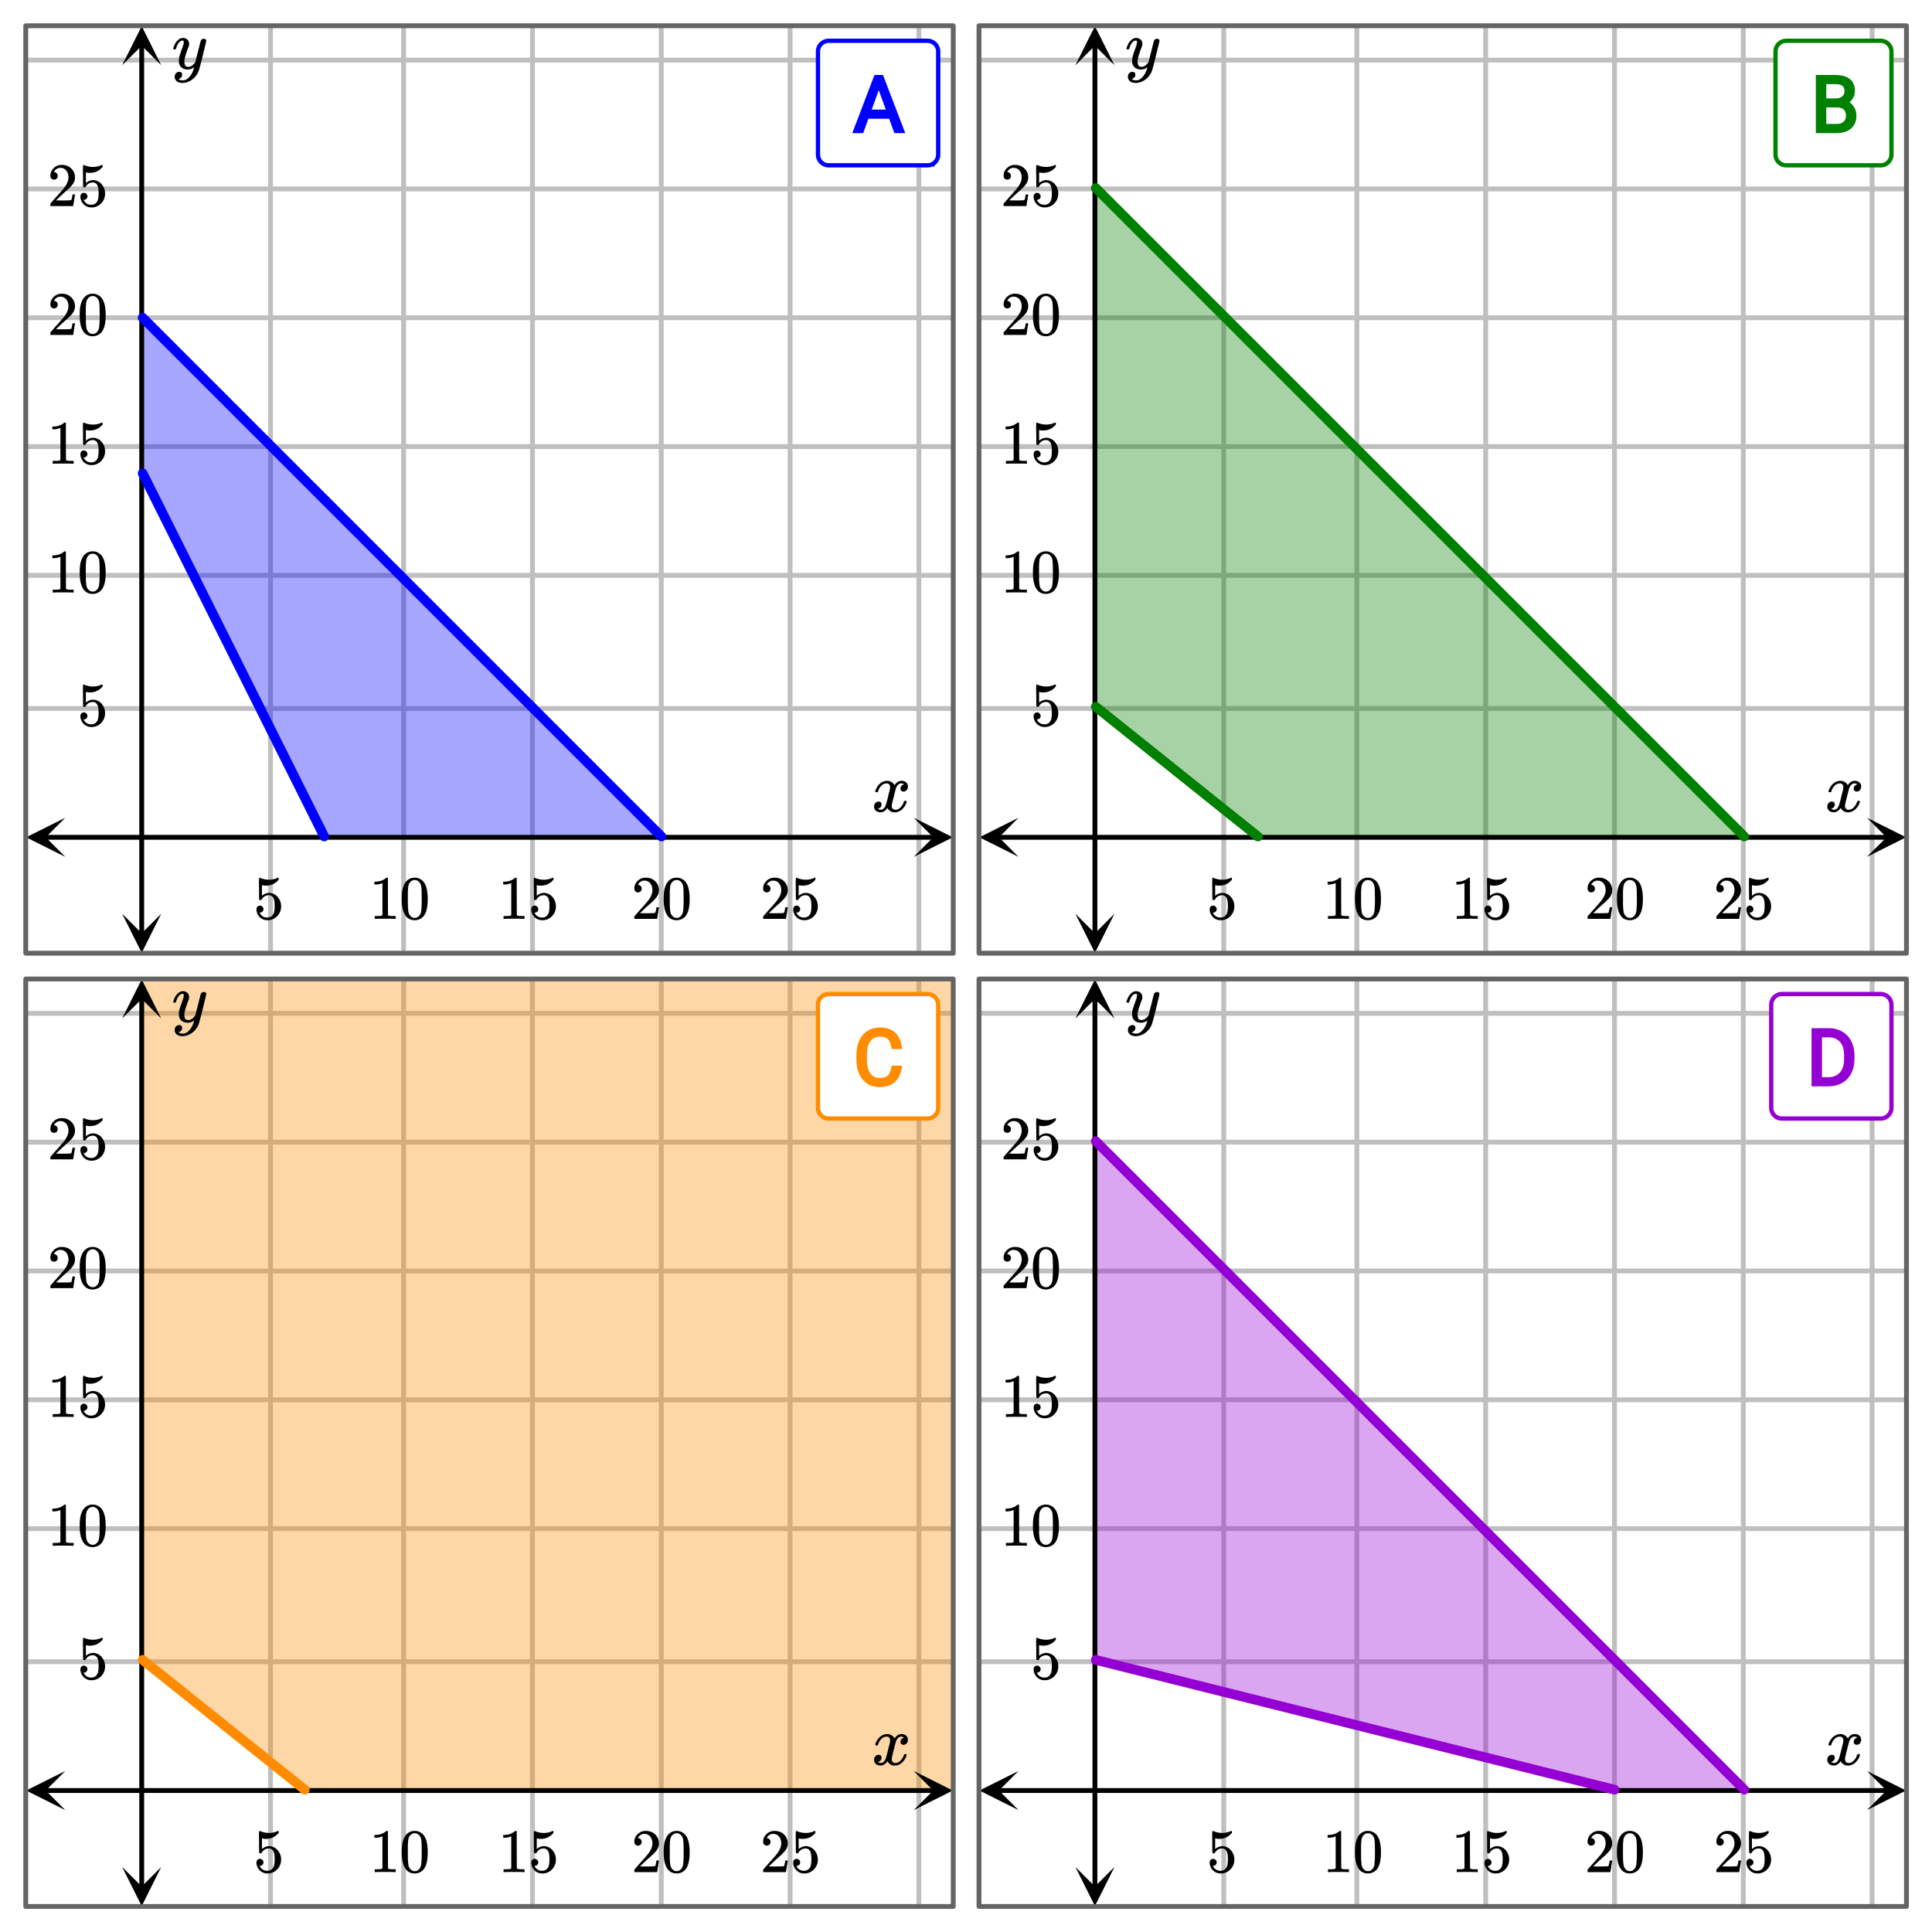 <svg xmlns="http://www.w3.org/2000/svg" xmlns:xlink="http://www.w3.org/1999/xlink" width="449.28" height="449.28" viewBox="0 0 336.96 336.96"><defs><symbol overflow="visible" id="q"><path d="M.703-3.375C.648-3.415.625-3.457.625-3.5.656-3.719.781-4 1-4.344c.383-.57.863-.898 1.438-.984.113-.02.195-.031.25-.031.28 0 .539.074.78.218.239.149.41.329.516.547.102-.133.172-.218.204-.25.289-.343.632-.515 1.03-.515.321 0 .587.093.798.28a.911.911 0 0 1 .312.704.98.98 0 0 1-.219.64.685.685 0 0 1-.562.25.532.532 0 0 1-.375-.14.483.483 0 0 1-.14-.36c0-.363.202-.613.609-.75a.58.58 0 0 0-.141-.093c-.074-.05-.188-.078-.344-.078a.687.687 0 0 0-.234.031c-.305.125-.527.39-.672.797-.031.062-.152.516-.36 1.36a51.13 51.13 0 0 0-.343 1.405 1.945 1.945 0 0 0-.031.36c0 .2.054.355.171.469a.6.6 0 0 0 .454.171c.332 0 .632-.14.906-.421.281-.29.469-.614.562-.97.032-.07.055-.112.079-.124.019-.02.082-.031.187-.031.156 0 .234.03.234.093 0 .012-.007.059-.015.141-.149.5-.434.938-.86 1.313-.375.304-.777.453-1.203.453-.562 0-.992-.254-1.281-.766-.23.367-.527.605-.89.719-.075.02-.18.031-.313.031-.469 0-.805-.164-1-.5a.877.877 0 0 1-.125-.484c0-.239.07-.442.219-.61a.696.696 0 0 1 .562-.265c.344 0 .516.171.516.515 0 .293-.14.512-.422.657-.024 0-.043.011-.063.03-.023.012-.043.024-.062.032H1.14l-.032.016c0 .023.055.058.172.109a.797.797 0 0 0 .313.063c.289 0 .547-.18.765-.547.082-.145.239-.672.47-1.579.038-.187.085-.39.14-.609.062-.226.11-.406.14-.531.032-.125.051-.195.063-.219.031-.219.047-.375.047-.469a.692.692 0 0 0-.156-.468.568.568 0 0 0-.438-.172c-.367 0-.684.14-.953.422a2.328 2.328 0 0 0-.547.968c-.012.075-.027.118-.047.125a.67.67 0 0 1-.203.016zm0 0"/></symbol><symbol overflow="visible" id="v"><path d="M5.61-5.219c.1 0 .195.032.28.094a.267.267 0 0 1 .126.234c0 .106-.2.954-.594 2.547C5.023-.75 4.797.125 4.734.281a3.115 3.115 0 0 1-.625 1.094 3.292 3.292 0 0 1-1 .797c-.43.207-.836.312-1.218.312-.618 0-1.032-.195-1.25-.578C.555 1.79.516 1.63.516 1.422c0-.281.078-.496.234-.64a.764.764 0 0 1 .531-.235c.352 0 .532.172.532.515 0 .29-.141.504-.422.641a.298.298 0 0 1-.063.031c-.023.02-.043.032-.062.032-.012.007-.024.015-.032.015l-.03.016c.019.05.1.101.25.156.132.05.265.078.39.078h.093c.133 0 .239-.011.313-.031.313-.086.602-.293.875-.625.281-.324.492-.71.64-1.156.083-.27.126-.426.126-.469 0-.008-.012-.008-.032 0l-.062.063a1.675 1.675 0 0 1-1 .328C2.39.14 2.05.039 1.78-.156 1.508-.352 1.336-.633 1.266-1a2.251 2.251 0 0 1-.016-.36c0-.195.004-.347.016-.452.062-.352.25-.946.562-1.782.176-.476.266-.812.266-1a.627.627 0 0 0-.031-.234c-.024-.05-.07-.078-.141-.078h-.047c-.188 0-.371.09-.547.265-.25.262-.45.649-.594 1.157 0 .011-.007.027-.015.046 0 .024-.008.04-.016.047l-.015.016h-.36c-.055-.04-.078-.07-.078-.094 0-.031.016-.094.047-.187.164-.563.422-1 .766-1.313.269-.258.554-.39.859-.39.332 0 .598.093.797.28.207.188.312.45.312.782-.023.149-.031.23-.031.25 0 .043-.063.215-.188.516-.335.898-.53 1.558-.593 1.984a1.7 1.7 0 0 0-.016.281c0 .305.047.54.14.704.102.156.286.234.548.234.187 0 .359-.047.515-.14a2.11 2.11 0 0 0 .375-.282c.094-.094.203-.223.328-.39a57.541 57.541 0 0 0 .234-.953c.083-.321.16-.626.235-.907.3-1.207.469-1.844.5-1.906.102-.207.281-.313.531-.313zm0 0"/></symbol><symbol overflow="visible" id="r"><path d="M1.156-2.313c.164 0 .305.063.422.188a.573.573 0 0 1 .188.438.546.546 0 0 1-.188.421.55.55 0 0 1-.406.172h-.078l.031.063c.113.23.281.422.5.578.227.148.492.219.797.219.508 0 .875-.22 1.094-.657.132-.257.203-.718.203-1.375 0-.738-.102-1.238-.297-1.5-.188-.238-.418-.359-.688-.359-.562 0-.984.246-1.265.734-.032.055-.063.086-.094.094a.377.377 0 0 1-.14.016c-.126 0-.196-.02-.204-.063C1.008-3.375 1-4.004 1-5.234c0-.207-.008-.457-.016-.75v-.579c0-.394.024-.593.079-.593.007-.02.019-.032.03-.032l.204.079c.469.187.945.28 1.437.28.508 0 .993-.1 1.454-.312a.36.36 0 0 1 .14-.046c.063 0 .094.07.094.203v.14c-.586.7-1.324 1.047-2.219 1.047-.219 0-.418-.02-.594-.062L1.5-5.891v1.86c.406-.332.828-.5 1.266-.5.132 0 .28.023.437.062.477.117.867.387 1.172.813.313.43.469.922.469 1.484 0 .656-.23 1.227-.688 1.703A2.277 2.277 0 0 1 2.47.234c-.45 0-.836-.125-1.156-.375A1.126 1.126 0 0 1 .953-.5C.743-.758.61-1.078.547-1.453v-.094-.11c0-.206.055-.366.172-.484a.592.592 0 0 1 .437-.171zm0 0"/></symbol><symbol overflow="visible" id="s"><path d="M4.484 0c-.125-.02-.699-.031-1.718-.031-1 0-1.563.011-1.688.031H.953v-.5h.281c.414 0 .68-.008.797-.031.063-.008.149-.051.266-.125v-5.578a.472.472 0 0 0-.094.03A2.837 2.837 0 0 1 1.093-6H.892v-.484h.203c.601-.02 1.11-.16 1.515-.422a1.76 1.76 0 0 0 .329-.235c.019-.03.066-.046.14-.046.07 0 .129.027.172.078v3.218l.016 3.235c.101.105.336.156.703.156h.64V0zm0 0"/></symbol><symbol overflow="visible" id="t"><path d="M1.031-6.313c.407-.582.957-.875 1.657-.875.519 0 .976.184 1.374.547.196.188.364.434.5.735.258.593.391 1.414.391 2.453 0 1.117-.152 1.969-.453 2.562-.21.418-.508.72-.89.907a2.1 2.1 0 0 1-.907.218C1.867.234 1.266-.14.891-.89.578-1.484.42-2.336.42-3.453c0-.664.04-1.211.126-1.64.094-.438.254-.845.484-1.22zm2.422-.125a1.01 1.01 0 0 0-.765-.343c-.293 0-.547.117-.766.343a1.4 1.4 0 0 0-.328.61c-.055.23-.09.637-.11 1.219v1.015c0 .688.004 1.172.016 1.453.031.5.07.86.125 1.079.063.218.172.406.328.562a.96.96 0 0 0 .75.328c.29 0 .531-.11.719-.328.164-.156.273-.344.328-.563.063-.218.102-.578.125-1.078.02-.28.031-.765.031-1.453 0-.156-.008-.347-.015-.578v-.437c-.012-.582-.047-.989-.11-1.22a1.256 1.256 0 0 0-.328-.609zm0 0"/></symbol><symbol overflow="visible" id="u"><path d="M1.188-4.625a.6.6 0 0 1-.47-.188.708.708 0 0 1-.171-.484c0-.508.191-.953.578-1.328a1.972 1.972 0 0 1 1.406-.563c.614 0 1.125.172 1.531.516a2.1 2.1 0 0 1 .75 1.297 2.028 2.028 0 0 1-.344 1.531c-.21.305-.616.719-1.218 1.25-.262.219-.621.547-1.078.985L1.532-1l.812.016c1.133 0 1.738-.02 1.812-.063.02-.008.055-.082.11-.219.02-.082.066-.328.14-.734v-.031h.438V-2L4.53-.031V0H.547v-.203c0-.145.004-.227.015-.25.008-.008.313-.352.907-1.031.781-.864 1.281-1.438 1.5-1.72.488-.655.734-1.253.734-1.796 0-.477-.125-.875-.375-1.188-.25-.32-.601-.484-1.047-.484-.418 0-.758.188-1.015.563A.403.403 0 0 1 1.203-6a.236.236 0 0 0-.031.078h.062c.176 0 .317.07.422.203a.655.655 0 0 1 .172.453.612.612 0 0 1-.64.64zm0 0"/></symbol><clipPath id="a"><path d="M4.563 142.621H12V150H4.562zm0 0"/></clipPath><clipPath id="b"><path d="M159.36 142.621H167V150h-7.64zm0 0"/></clipPath><clipPath id="c"><path d="M21.3 159H29v7.184h-7.7zm0 0"/></clipPath><clipPath id="d"><path d="M21.3 4H29v7.387h-7.7zm0 0"/></clipPath><clipPath id="e"><path d="M170.816 142.621H178V150h-7.184zm0 0"/></clipPath><clipPath id="f"><path d="M325.613 142.621H333V150h-7.387zm0 0"/></clipPath><clipPath id="g"><path d="M187.555 159H195v7.184h-7.445zm0 0"/></clipPath><clipPath id="h"><path d="M187.555 4H195v7.387h-7.445zm0 0"/></clipPath><clipPath id="i"><path d="M4.563 308.875H12V316H4.562zm0 0"/></clipPath><clipPath id="j"><path d="M159.36 308.875H167V316h-7.64zm0 0"/></clipPath><clipPath id="k"><path d="M21.3 325H29v7.438h-7.7zm0 0"/></clipPath><clipPath id="l"><path d="M21.3 170H29v7.64h-7.7zm0 0"/></clipPath><clipPath id="m"><path d="M170.816 308.875H178V316h-7.184zm0 0"/></clipPath><clipPath id="n"><path d="M325.613 308.875H333V316h-7.387zm0 0"/></clipPath><clipPath id="o"><path d="M187.555 325H195v7.438h-7.445zm0 0"/></clipPath><clipPath id="p"><path d="M187.555 170H195v7.64h-7.445zm0 0"/></clipPath></defs><path fill="#fff" d="M0 0h336.96v336.96H0z"/><path fill="#fff" d="M0 0h336.96v336.96H0z"/><path d="M47.18 166.254V4.492M70.395 166.254V4.492M92.863 166.254V4.492M115.328 166.254V4.492M137.797 166.254V4.492M160.262 166.254V4.492M4.492 123.566h161.762M4.492 100.352h161.762M4.492 77.883h161.762M4.492 55.418h161.762M4.492 32.95h161.762M4.492 10.484h161.762M213.434 166.254V4.492M236.648 166.254V4.492M259.117 166.254V4.492M281.582 166.254V4.492M304.05 166.254V4.492M326.516 166.254V4.492M170.746 123.566h161.762M170.746 100.352h161.762M170.746 77.883h161.762M170.746 55.418h161.762M170.746 32.95h161.762M170.746 10.484h161.762M47.18 332.508V170.746M70.395 332.508V170.746M92.863 332.508V170.746M115.328 332.508V170.746M137.797 332.508V170.746M160.262 332.508V170.746M4.492 289.82h161.762M4.492 266.606h161.762M4.492 244.137h161.762M4.492 221.672h161.762M4.492 199.203h161.762M4.492 176.738h161.762M213.434 332.508V170.746M236.648 332.508V170.746M259.117 332.508V170.746M281.582 332.508V170.746M304.05 332.508V170.746M326.516 332.508V170.746M170.746 289.82h161.762M170.746 266.606h161.762M170.746 244.137h161.762M170.746 221.672h161.762M170.746 199.203h161.762M170.746 176.738h161.762" fill="none" stroke-width=".843" stroke="gray" stroke-opacity=".502"/><path d="M24.879 82.555v-27.14l90.469 90.468H56.543L24.879 82.555" fill="#00f" fill-opacity=".349"/><path d="M191.117 123.266v-90.47l113.086 113.087h-84.812l-28.274-22.617" fill="green" fill-opacity=".349"/><path d="M24.879 289.504V170.762h141.36v141.36H53.151L24.88 289.503" fill="#ff8c00" fill-opacity=".349"/><path d="M191.117 289.504v-90.469l113.086 113.086h-22.617l-90.469-22.617" fill="#9400d3" fill-opacity=".349"/><path d="M7.906 146.035H162.84" fill="none" stroke-width=".843" stroke="#000"/><g clip-path="url(#a)"><path d="M11.387 142.621l-6.825 3.414 6.825 3.41-3.414-3.41zm0 0"/></g><g clip-path="url(#b)"><path d="M159.36 142.621l6.824 3.414-6.825 3.41 3.414-3.41zm0 0"/></g><path d="M24.715 162.84V7.906" fill="none" stroke-width=".843" stroke="#000"/><g clip-path="url(#c)"><path d="M21.3 159.36l3.415 6.824 3.41-6.825-3.41 3.414zm0 0"/></g><g clip-path="url(#d)"><path d="M21.3 11.387l3.415-6.825 3.41 6.825-3.41-3.414zm0 0"/></g><path d="M174.16 146.035h154.934" fill="none" stroke-width=".843" stroke="#000"/><g clip-path="url(#e)"><path d="M177.64 142.621l-6.824 3.414 6.825 3.41-3.414-3.41zm0 0"/></g><g clip-path="url(#f)"><path d="M325.613 142.621l6.825 3.414-6.825 3.41 3.414-3.41zm0 0"/></g><path d="M190.965 162.84V7.906" fill="none" stroke-width=".843" stroke="#000"/><g clip-path="url(#g)"><path d="M187.555 159.36l3.41 6.824 3.414-6.825-3.414 3.414zm0 0"/></g><g clip-path="url(#h)"><path d="M187.555 11.387l3.41-6.825 3.414 6.825-3.414-3.414zm0 0"/></g><path d="M7.906 312.285H162.84" fill="none" stroke-width=".843" stroke="#000"/><g clip-path="url(#i)"><path d="M11.387 308.875l-6.825 3.41 6.825 3.414-3.414-3.414zm0 0"/></g><g clip-path="url(#j)"><path d="M159.36 308.875l6.824 3.41-6.825 3.414 3.414-3.414zm0 0"/></g><path d="M24.715 329.094V174.16" fill="none" stroke-width=".843" stroke="#000"/><g clip-path="url(#k)"><path d="M21.3 325.613l3.415 6.825 3.41-6.825-3.41 3.414zm0 0"/></g><g clip-path="url(#l)"><path d="M21.3 177.64l3.415-6.824 3.41 6.825-3.41-3.414zm0 0"/></g><path d="M174.16 312.285h154.934" fill="none" stroke-width=".843" stroke="#000"/><g clip-path="url(#m)"><path d="M177.64 308.875l-6.824 3.41 6.825 3.414-3.414-3.414zm0 0"/></g><g clip-path="url(#n)"><path d="M325.613 308.875l6.825 3.41-6.825 3.414 3.414-3.414zm0 0"/></g><path d="M190.965 329.094V174.16" fill="none" stroke-width=".843" stroke="#000"/><g clip-path="url(#o)"><path d="M187.555 325.613l3.41 6.825 3.414-6.825-3.414 3.414zm0 0"/></g><g clip-path="url(#p)"><path d="M187.555 177.64l3.41-6.824 3.414 6.825-3.414-3.414zm0 0"/></g><path d="M24.879 55.414l.61.606.605.609.605.605.61.606.605.61.61.605.605.61.61.605.605.609.605.605.61.606.605.61.61.605.605.61.61.605.605.609.61.605.605.61.605.605.61.606.605.61.61.605.605.609.61.605.605.61.605.605.61.606.605.61.61.605.605.609.61.605.605.61.609.605.605.61.606.605.61.606.605.609.61.605.605.61.609.605.605.61.606.605.61.606.605.609.61.605.605.61.609.605.605.61.61.605.605.61.606.605.61.605.605.61.609.605.605.61.61.605.605.61 1.82 1.82.61.605.605.61.61.605.605.61.61.605.605.61.606.605.609.605.605.61.61.605.605.61.61.605.605.61 1.82 1.82.61.605.605.61.61.605.605.61.61.605.605.61.605.605.61.605.605.61.61.605.605.61.61.605.605.61 1.82 1.82.61.605.605.61.61.605.605.61.61.605.605.609.605.605.61.606.605.61.61.605.605.61.61.605.605.609.61.605.605.61.605.605.61.606.605.61.61.605.605.609.61.605.605.61.605.605.61.606.605.61.61.605.605.609.61.605.605.61.609.605.606.61.605.605.61.606.605.609.61.605.605.61.61.605.605.61.605.605.61.606.605.609.61.605.605.61.61.605.605.61.609.605.605.61.606.605.61.605.605.61.61.605.605.61.609.605.605.61.606.605.61.605.605.61M24.879 82.555l.21.425.216.422.21.426.215.426.422.851.215.422.211.426.215.426.21.426.216.425.21.422.212.426.214.426.211.426.215.425.211.422.211.426.215.426.21.426.216.425.21.422.212.426.214.426.211.426.215.425.211.426.211.422.215.426.21.426.216.425.21.426.212.422.214.426.211.426.215.425.211.426.211.422.215.426.21.426.216.425.21.426.212.422.214.426.211.426.215.425.211.426.211.422.215.426.21.426.216.425.21.426.212.422.214.426.211.426.215.425.422.852.215.422.21.426.216.425.422.852.214.422.211.426.215.425.422.852.215.422.21.426.216.425.21.426.216.426.21.422.211.426.215.425.211.426.215.426.211.422.21.426.216.425.21.426.216.426.21.426.211.422.215.425.211.426.215.426.211.426.21.422.216.425.21.426.216.426.21.426.211.422.215.425.211.426.215.426.211.426.21.422.216.425.21.426.216.426.21.426.211.422.215.425.211.426.215.426.211.426.21.422.216.425.21.426.216.426.421.852.215.421.211.426.215.426.422.852.215.421.21.426.216.426.421.852.215.421.211.426.215.426.211.426.215.426.21.421.212.426.215.426.21.426.215.426.211.421.211.426.215.426.211.426.215.426.21.421.212.426.215.426.21.426.215.426.211.425.211.422.215.426.211.426" fill="none" stroke-width="1.685" stroke-linecap="round" stroke-linejoin="round" stroke="#00f"/><path d="M191.117 32.797l.758.758.762.758.758.757.757.762.762.758.758.758.758.761.758.758.761.758.758.762.758.758.762.757.757.758.758.762.762.758.758.758.758.761.757.758.762.758.758.762.758.757.761.758.758.758.758.762.762.758.758.757.757.762.758.758.762.758.758.761.758.758.761.758.758.758.758.762.758.757.761.758.758.762.758.758.762.758.758.757.757.762.762.758.758.758.758.761.758.758.761.758.758.762.758.758.762.757.757.758.758.762.762.758.758.758.758.761.757.758.762.758.758.762.758.757.761.758.758.758.758.762.762.758.758.757.757.762.758.758.762.758.758.761.758.758.761.758.758.758.758.762.758.757.761.758.758.762.758.758.762.758.758.761.757.758.762.758.758.758.758.761.758.758.761.758.758.762.758.758.762.757.757.758.758.762.762.758.758.758.758.761.757.758.762.758.758.762.758.757.762.758.757.758.758.762.762.758.758.757.757.762.758.758.762.758.758.761.758.758.761.758.758.758.758.762.758.757.762.758.757.762.758.758.762.758.758.761.757.758.762.758.758.758.758.761.758.758.761.758.758.762.758.758.762.757.758.758.757.762.762.758.758.758.758.761.757.758.762.758.758.762.758.757.762.758.757.758.758.762.762.758.758.757.758.762.757.758.762.758.758.762.758.757.761.758.758.758.758.762.762.757.758.758.757.762.758.758M191.117 123.266l.192.152.187.152.192.149.187.152.383.305.187.152.192.152.187.153.192.148.187.153.383.304.187.153.192.152.187.152.192.149.187.152.383.305.188.152.191.152.188.153.19.148.188.153.383.304.188.153.191.152.188.152.191.153.188.148.382.305.188.152.191.152.188.153.191.152.188.149.382.304.188.153.191.152.188.152.191.153.188.148.383.305.187.152.192.152.187.153.191.152.192.149.187.152.192.152.187.153.192.152.187.152.192.153.19.148.188.152.192.153.187.152.192.152.187.153.192.152.191.149.188.152.191.152.187.153.192.152.187.152.192.153.191.148.188.152.191.153.188.152.191.152.188.153.19.152.192.149.188.152.191.152.188.153.191.152.188.152.382.305.188.148.191.153.188.152.191.152.188.153.383.305.187.148.191.152.188.153.383.304.187.153.192.152.187.148.192.153.187.152.383.305.187.152.192.153.187.148.192.152.187.153.383.304.188.153.19.152.188.148.192.153.187.152.383.305.188.152.191.153.188.148.191.152.187.153.383.304.188.153.191.152.188.148.191.153.188.152.382.305.188.152.191.153.188.148.191.152.188.153.383.304.187.153.191.152.188.148.383.305.187.152.192.153" fill="none" stroke-width="1.685" stroke-linecap="round" stroke-linejoin="round" stroke="green"/><path d="M24.879 289.504l.191.152.188.153.191.148.188.152.383.305.187.152.191.153.188.152.191.149.188.152.383.305.187.152.192.152.187.153.191.148.188.152.383.305.187.152.192.153.187.152.192.149.187.152.383.305.187.152.192.152.187.153.192.152.187.148.383.305.188.152.19.153.188.152.192.152.187.149.383.305.188.152.191.152.188.153.191.152.187.148.383.305.188.152.191.153.188.152.191.152.192.149.187.152.191.153.188.152.191.152.188.153.191.152.192.148.187.153.192.152.187.152.191.153.188.152.191.152.192.149.187.152.192.153.187.152.192.152.187.153.191.152.192.148.187.153.192.152.187.152.192.153.187.152.192.152.191.149.188.152.19.153.188.152.192.152.187.153.192.152.191.148.188.153.191.152.188.152.19.153.188.152.383.305.188.148.191.153.188.152.382.305.188.152.191.152.188.149.191.152.188.152.383.305.187.152.192.153.187.148.191.153.188.152.383.305.187.152.192.152.187.149.192.152.187.152.383.305.187.152.192.153.187.148.192.153.187.152.383.305.187.152.192.152.187.149.192.152.187.152.383.305.188.152.191.153.188.148.19.153.188.152.383.305.188.152.191.152.188.149.382.304.188.153.191.152" fill="none" stroke-width="1.685" stroke-linecap="round" stroke-linejoin="round" stroke="#ff8c00"/><path d="M191.117 199.035l.758.758.762.758.758.758.757.761.762.758.758.758.758.762.758.758.761.757.758.762.758.758.762.758.757.757.758.762.762.758.758.758.758.762.757.757.762.758.758.762.758.758.761.758.758.757.758.762.762.758.758.758.757.761.758.758.762.758.758.762.758.758.761.757.758.758.758.762.758.758.761.758.758.761.758.758.762.758.758.758.757.761.762.758.758.758.758.762.758.758.761.757.758.762.758.758.762.758.757.758.758.761.762.758.758.758.758.762.757.757.762.758.758.762.758.758.761.758.758.757.758.762.762.758.758.758.757.761.758.758.762.758.758.762.758.758.761.757.758.758.758.762.758.758.761.758.758.761.758.758.762.758.758.762.757.757.762.758.758.758.758.762.758.758.761.757.758.762.758.758.762.758.757.758.758.761.762.758.758.758.758.762.757.757.762.758.758.762.758.758.762.758.757.757.758.762.762.758.758.758.757.761.758.758.762.758.758.762.758.758.761.757.758.758.758.762.758.758.762.758.757.761.758.758.762.758.758.762.757.757.762.758.758.758.758.762.758.758.761.757.758.762.758.758.762.758.758.758.757.761.762.758.758.758.758.762.757.757.762.758.758.762.758.758.762.758.757.757.758.762.762.758.758.758.758.761.757.758.762.758.758.762.758.758.761.757.758.758.758.762.762.758.758.758.757.761.758.758M191.117 289.504l.61.152.605.153.606.148.609.152.605.153.61.152.605.152.61.153.605.152.606.149.609.152.605.152.61.153.605.152.61.152.605.153.61.148 1.21.305.61.152.605.152.61.153.605.152.61.149 1.21.304.61.153.605.152.61.152.605.153.61.152.605.148.61.153 1.21.304.61.153.605.152.61.152.605.149.61.152 1.21.305.61.152.605.153.61.152.605.148.61.153.605.152.61.152 1.21.305.61.152.605.149.61.152.605.153.61.152 1.21.305.61.152.605.148.61.153.605.152.61.152.605.153.609.152.605.152.606.149.61.152.605.153.61.152.605.152.609.153.605.152.606.148.61.153.605.152.61.152.605.153.609.152.605.152.61.149 1.21.305.61.152.606.152.609.153.605.152.61.148 1.21.305.61.152.606.153.609.152.605.152.61.153.605.148.61.153 1.21.304.61.153.605.152.61.152.605.149.61.152 1.21.305.61.152.605.152.61.153.605.148.61.153.605.152.61.152 1.21.305.61.152.605.149.61.152.605.152.61.153.605.152.61.152.605.153.605.148.61.153.605.152.61.152.605.153.61.152.605.152.605.149.61.152.605.152.61.153.605.152.61.152.605.153.61.148 1.21.305.61.152.605.153.61.152.605.152.61.149 1.21.304.61.153.605.152" fill="none" stroke-width="1.685" stroke-linecap="round" stroke-linejoin="round" stroke="#9400d3"/><path d="M4.492 4.492h161.762M166.254 4.492v161.762M166.254 166.254H4.492M4.492 166.254V4.492M170.746 4.492h161.762M332.508 4.492v161.762M332.508 166.254H170.746M170.746 166.254V4.492M4.492 170.746h161.762M166.254 170.746v161.762M166.254 332.508H4.492M4.492 332.508V170.746M170.746 170.746h161.762M332.508 170.746v161.762M332.508 332.508H170.746M170.746 332.508V170.746" fill="none" stroke-width=".843" stroke-linecap="round" stroke="#646464"/><use xlink:href="#q" x="152.024" y="141.54"/><use xlink:href="#r" x="44.184" y="160.262"/><use xlink:href="#s" x="64.404" y="160.262"/><use xlink:href="#t" x="69.647" y="160.262"/><use xlink:href="#s" x="86.871" y="160.262"/><use xlink:href="#r" x="92.113" y="160.262"/><use xlink:href="#u" x="110.087" y="160.262"/><use xlink:href="#t" x="115.329" y="160.262"/><use xlink:href="#u" x="132.553" y="160.262"/><use xlink:href="#r" x="137.796" y="160.262"/><use xlink:href="#v" x="29.956" y="11.982"/><use xlink:href="#r" x="13.48" y="126.562"/><use xlink:href="#s" x="8.238" y="103.347"/><use xlink:href="#t" x="13.48" y="103.347"/><use xlink:href="#s" x="8.238" y="80.88"/><use xlink:href="#r" x="13.48" y="80.88"/><use xlink:href="#u" x="8.238" y="58.413"/><use xlink:href="#t" x="13.48" y="58.413"/><use xlink:href="#u" x="8.238" y="35.947"/><use xlink:href="#r" x="13.48" y="35.947"/><use xlink:href="#q" x="318.278" y="141.54"/><use xlink:href="#r" x="210.438" y="160.262"/><use xlink:href="#s" x="230.658" y="160.262"/><use xlink:href="#t" x="235.9" y="160.262"/><use xlink:href="#s" x="253.124" y="160.262"/><use xlink:href="#r" x="258.367" y="160.262"/><use xlink:href="#u" x="276.34" y="160.262"/><use xlink:href="#t" x="281.582" y="160.262"/><use xlink:href="#u" x="298.807" y="160.262"/><use xlink:href="#r" x="304.049" y="160.262"/><use xlink:href="#v" x="196.209" y="11.982"/><use xlink:href="#r" x="179.733" y="126.562"/><use xlink:href="#s" x="174.491" y="103.347"/><use xlink:href="#t" x="179.733" y="103.347"/><use xlink:href="#s" x="174.491" y="80.88"/><use xlink:href="#r" x="179.733" y="80.88"/><use xlink:href="#u" x="174.491" y="58.413"/><use xlink:href="#t" x="179.733" y="58.413"/><use xlink:href="#u" x="174.491" y="35.947"/><use xlink:href="#r" x="179.733" y="35.947"/><use xlink:href="#q" x="152.024" y="307.793"/><use xlink:href="#r" x="44.184" y="326.516"/><use xlink:href="#s" x="64.404" y="326.516"/><use xlink:href="#t" x="69.647" y="326.516"/><use xlink:href="#s" x="86.871" y="326.516"/><use xlink:href="#r" x="92.113" y="326.516"/><use xlink:href="#u" x="110.087" y="326.516"/><use xlink:href="#t" x="115.329" y="326.516"/><use xlink:href="#u" x="132.553" y="326.516"/><use xlink:href="#r" x="137.796" y="326.516"/><use xlink:href="#v" x="29.956" y="178.236"/><use xlink:href="#r" x="13.48" y="292.816"/><use xlink:href="#s" x="8.238" y="269.6"/><use xlink:href="#t" x="13.48" y="269.6"/><use xlink:href="#s" x="8.238" y="247.133"/><use xlink:href="#r" x="13.48" y="247.133"/><use xlink:href="#u" x="8.238" y="224.667"/><use xlink:href="#t" x="13.48" y="224.667"/><use xlink:href="#u" x="8.238" y="202.2"/><use xlink:href="#r" x="13.48" y="202.2"/><use xlink:href="#q" x="318.278" y="307.793"/><use xlink:href="#r" x="210.438" y="326.516"/><use xlink:href="#s" x="230.658" y="326.516"/><use xlink:href="#t" x="235.9" y="326.516"/><use xlink:href="#s" x="253.124" y="326.516"/><use xlink:href="#r" x="258.367" y="326.516"/><use xlink:href="#u" x="276.34" y="326.516"/><use xlink:href="#t" x="281.582" y="326.516"/><use xlink:href="#u" x="298.807" y="326.516"/><use xlink:href="#r" x="304.049" y="326.516"/><use xlink:href="#v" x="196.209" y="178.236"/><use xlink:href="#r" x="179.733" y="292.816"/><use xlink:href="#s" x="174.491" y="269.6"/><use xlink:href="#t" x="179.733" y="269.6"/><use xlink:href="#s" x="174.491" y="247.133"/><use xlink:href="#r" x="179.733" y="247.133"/><use xlink:href="#u" x="174.491" y="224.667"/><use xlink:href="#t" x="179.733" y="224.667"/><use xlink:href="#u" x="174.491" y="202.2"/><use xlink:href="#r" x="179.733" y="202.2"/><path d="M142.664 26.96V8.989c0-.25.047-.488.14-.718a1.876 1.876 0 0 1 1.016-1.012c.227-.098.47-.145.715-.145h17.227c.246 0 .484.047.715.145.23.094.433.23.605.406.176.176.313.375.406.606.098.23.145.468.145.718v17.973c0 .246-.047.484-.145.715-.093.23-.23.433-.406.61a1.835 1.835 0 0 1-1.32.546h-17.227a1.866 1.866 0 0 1-1.87-1.871zm0 0" fill="#fff" stroke="#00f" stroke-width=".749"/><path d="M155.074 20.715h-3.625l-.898 2.5h-1.906l3.87-10.14h1.489l3.883 10.14h-1.899zm-3.039-1.602h2.461l-1.234-3.383zm0 0" fill="#00f"/><path d="M309.664 26.96V8.989a1.889 1.889 0 0 1 .55-1.324c.177-.176.38-.312.606-.406.23-.098.47-.145.72-.145h16.472c.25 0 .488.047.718.145.23.094.43.23.606.406.176.176.312.375.406.606.098.23.145.468.145.718v17.973c0 .246-.047.484-.145.715a1.877 1.877 0 0 1-1.012 1.016c-.23.093-.468.14-.718.14h-16.473c-.25 0-.488-.047-.719-.14a1.92 1.92 0 0 1-.605-.407 1.884 1.884 0 0 1-.55-1.324zm0 0" fill="#fff" stroke="green" stroke-width=".749"/><path d="M316.7 23.215v-10.14h3.413c1.106 0 1.95.238 2.532.718.585.48.878 1.184.878 2.113 0 .508-.144.957-.43 1.348-.288.39-.456.586-.511.59.125.015.356.254.691.707.34.457.508.996.508 1.62 0 .942-.308 1.688-.926 2.231-.613.543-1.464.813-2.554.813zm1.823-4.48v2.886h1.805c.516 0 .914-.125 1.2-.375.28-.258.425-.61.425-1.062 0-.965-.535-1.45-1.605-1.45zm0-1.575h1.63c.484 0 .863-.113 1.132-.34.274-.226.41-.535.41-.922 0-.433-.125-.746-.37-.937-.243-.191-.65-.29-1.212-.29h-1.59zm0 0" fill="green"/><path d="M142.664 193.215v-17.977a1.835 1.835 0 0 1 .547-1.32c.176-.176.379-.313.61-.406.226-.098.468-.145.714-.145h17.227c.246 0 .484.047.715.145.23.093.433.23.605.406.176.172.313.375.406.605.098.23.145.47.145.715v17.977c0 .246-.047.484-.145.715-.093.23-.23.433-.406.61a1.825 1.825 0 0 1-.605.401c-.23.098-.47.145-.715.145h-17.227c-.246 0-.488-.047-.715-.145a1.882 1.882 0 0 1-.61-.402 1.88 1.88 0 0 1-.547-1.324zm0 0" fill="#fff" stroke="#ff8c00" stroke-width=".749"/><path d="M157.34 185.867c-.149 1.293-.567 2.238-1.254 2.84-.68.594-1.578.895-2.695.895-1.22 0-2.196-.438-2.926-1.309s-1.098-2.02-1.098-3.45v-.921c0-.93.168-1.758.508-2.477.34-.718.824-1.273 1.453-1.664.629-.39 1.356-.586 2.176-.586 1.09 0 1.969.309 2.637.922.668.617 1.066 1.567 1.195 2.848h-1.824c-.121-.856-.344-1.434-.657-1.727-.316-.297-.765-.445-1.351-.445-.715 0-1.277.27-1.691.805-.41.535-.614 1.32-.614 2.359v.926c0 .98.192 1.75.582 2.297.39.55.926.828 1.61.828.636 0 1.113-.137 1.437-.41.32-.274.55-.848.688-1.73zm0 0" fill="#ff8c00"/><path d="M308.918 193.215v-17.977c0-.246.047-.484.14-.715.094-.23.231-.433.407-.605.176-.176.379-.313.61-.406.226-.098.464-.145.714-.145h17.223c.25 0 .488.047.718.145.23.093.43.23.606.406.176.172.312.375.406.605.098.23.145.47.145.715v17.977c0 .246-.047.484-.145.715a1.866 1.866 0 0 1-1.012 1.012c-.23.097-.468.144-.718.144h-17.223c-.25 0-.488-.047-.715-.145a1.832 1.832 0 0 1-1.016-1.012 1.88 1.88 0 0 1-.14-.714zm0 0" fill="#fff" stroke="#9400d3" stroke-width=".749"/><path d="M315.95 189.469v-10.145h2.984c.886 0 1.668.2 2.355.594a3.97 3.97 0 0 1 1.586 1.68c.371.722.563 1.55.566 2.476v.613c0 .95-.187 1.79-.562 2.516a3.921 3.921 0 0 1-1.594 1.672c-.691.387-1.492.586-2.402.594zm1.823-8.543v6.949h1.051c.89 0 1.578-.273 2.07-.82.489-.547.735-1.344.735-2.395v-.558c0-1.02-.23-1.801-.692-2.348-.46-.543-1.117-.82-1.968-.828zm0 0" fill="#9400d3"/></svg>